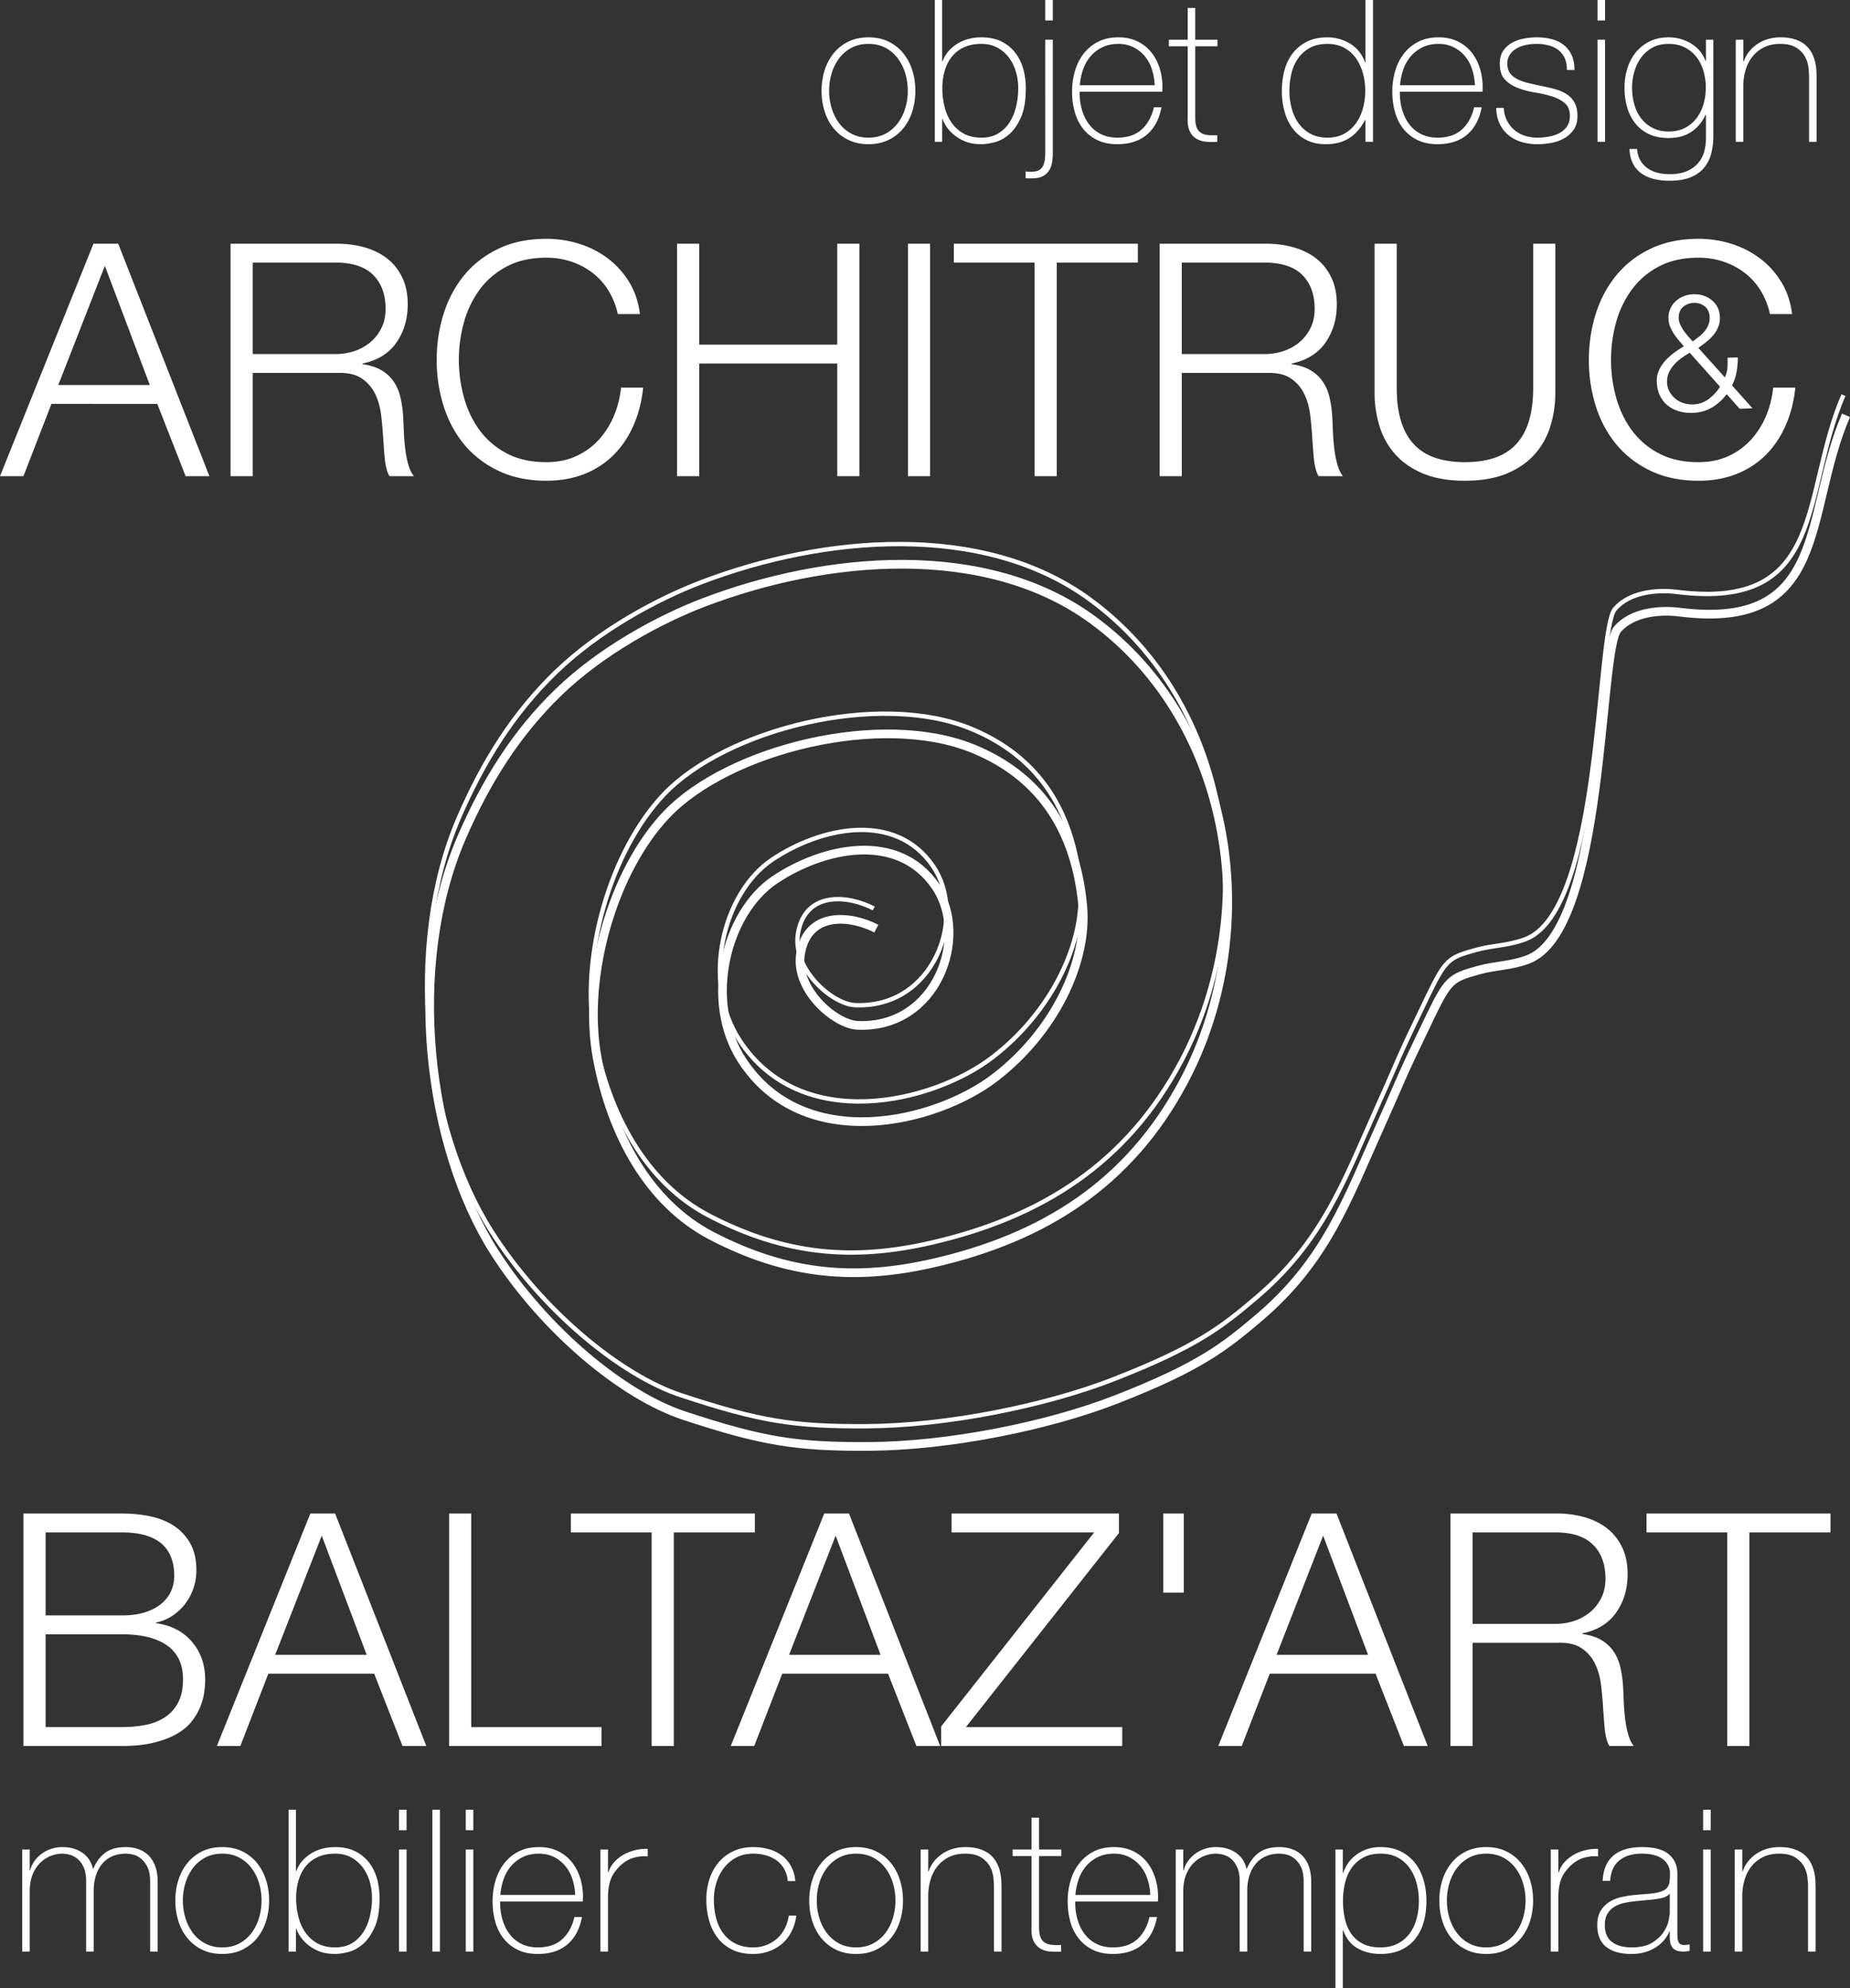 <svg xmlns="http://www.w3.org/2000/svg" version="1.1" viewBox="0 0 170.425 183.183"><rect x="0" y="0" width="170.425" height="183.183" fill="#333333" stroke="none"/><defs><style>.st2{fill:#fff}</style></defs><path d="M75.685 8.363c0-.67.095-1.302.284-1.894s.467-1.113.832-1.564a3.962 3.962 0 0 1 1.355-1.071c.536-.262 1.153-.394 1.848-.394s1.311.132 1.849.394c.536.263.987.62 1.354 1.07.365.452.643.973.832 1.565s.284 1.223.284 1.894-.095 1.306-.284 1.904-.467 1.119-.832 1.564a4 4 0 0 1-1.354 1.062c-.538.262-1.154.393-1.85.393s-1.31-.131-1.847-.393A3.996 3.996 0 0 1 76.8 11.83c-.365-.445-.643-.967-.832-1.564s-.284-1.233-.284-1.904Zm.695 0c0 .562.08 1.101.239 1.62.158.518.39.979.695 1.382.305.402.683.722 1.135.96.45.238.97.357 1.555.357.586 0 1.104-.119 1.556-.357.45-.238.83-.558 1.134-.96.305-.403.537-.864.696-1.382a5.518 5.518 0 0 0 .237-1.62 5.52 5.52 0 0 0-.237-1.62 4.402 4.402 0 0 0-.696-1.38A3.387 3.387 0 0 0 81.56 4.4c-.452-.237-.97-.357-1.556-.357-.586 0-1.104.12-1.555.357-.452.238-.83.558-1.135.961a4.382 4.382 0 0 0-.695 1.382 5.505 5.505 0 0 0-.239 1.62ZM86.116 0h.677v5.655h.037c.134-.366.323-.686.568-.96.245-.276.526-.507.844-.696a3.81 3.81 0 0 1 1.028-.421 4.69 4.69 0 0 1 1.137-.138c.697 0 1.3.123 1.807.367.507.244.932.58 1.274 1.006.343.427.597.924.762 1.492s.247 1.18.247 1.839c0 1.122-.152 2.022-.458 2.699-.307.677-.673 1.196-1.1 1.555-.43.36-.876.599-1.34.714-.465.116-.863.174-1.192.174-.624 0-1.153-.098-1.587-.293a3.896 3.896 0 0 1-1.073-.686c-.282-.262-.496-.521-.643-.778s-.238-.445-.274-.567h-.036v2.104h-.678V0Zm4.291 12.682c.624 0 1.15-.134 1.578-.403a3.248 3.248 0 0 0 1.046-1.052c.27-.433.465-.92.587-1.464a7.302 7.302 0 0 0 .184-1.62c0-.524-.07-1.03-.211-1.518s-.355-.924-.642-1.309a3.305 3.305 0 0 0-1.064-.924c-.422-.231-.914-.348-1.478-.348-.611 0-1.143.104-1.595.311a3.014 3.014 0 0 0-1.12.86c-.294.367-.514.8-.66 1.3-.148.5-.221 1.043-.221 1.629 0 .573.067 1.134.202 1.683.134.55.345 1.034.633 1.455.288.421.658.76 1.11 1.016.453.256 1.003.384 1.651.384ZM96.986 3.66v10.413c0 .317-.024.619-.073.906s-.143.537-.284.75a1.5 1.5 0 0 1-.585.513c-.25.128-.576.192-.98.192h-.438a.626.626 0 0 1-.147-.018v-.623c.061.012.128.021.202.027.073.007.158.01.256.01.244 0 .45-.028.622-.082a.855.855 0 0 0 .42-.293c.11-.14.19-.329.239-.566.049-.238.073-.534.073-.887V3.66h.695Zm-.695-1.775V0h.695v1.885h-.695ZM99.457 8.455v.11c0 .549.073 1.073.22 1.573.147.5.364.94.651 1.318a3.09 3.09 0 0 0 1.083.897c.434.22.939.33 1.514.33.942 0 1.688-.248 2.238-.742s.93-1.18 1.138-2.059h.696c-.208 1.098-.656 1.94-1.346 2.526-.69.585-1.6.878-2.735.878-.695 0-1.303-.125-1.821-.375-.519-.25-.951-.592-1.3-1.025s-.607-.945-.777-1.537a6.86 6.86 0 0 1-.256-1.912c0-.66.088-1.29.265-1.895a4.745 4.745 0 0 1 .796-1.592 3.94 3.94 0 0 1 1.326-1.097c.532-.275 1.157-.413 1.876-.413.66 0 1.242.123 1.748.367s.93.576 1.272.997c.342.421.6.909.778 1.464.176.555.265 1.15.265 1.784 0 .061-.003.132-.009.21-.007.08-.009.144-.009.193h-7.613Zm6.917-.604a5.588 5.588 0 0 0-.257-1.455 3.582 3.582 0 0 0-.651-1.208 3.228 3.228 0 0 0-1.046-.833 3.066 3.066 0 0 0-1.403-.31c-.563 0-1.059.106-1.487.32-.428.213-.789.494-1.082.842a3.75 3.75 0 0 0-.68 1.216c-.158.464-.256.94-.292 1.428h6.898ZM112.157 4.264h-2.05v6.57c0 .378.043.677.128.896s.217.388.394.504.39.186.64.21.54.03.87.018v.604a6.51 6.51 0 0 1-1.035-.009 2.077 2.077 0 0 1-.887-.274 1.609 1.609 0 0 1-.613-.686c-.153-.305-.216-.726-.192-1.263v-6.57h-1.738V3.66h1.738V.732h.695V3.66h2.05v.604ZM125.79 11.053h-.036c-.39.745-.879 1.303-1.465 1.675-.585.372-1.299.558-2.14.558-.709 0-1.318-.134-1.83-.403a3.602 3.602 0 0 1-1.263-1.08 4.675 4.675 0 0 1-.732-1.564 7.12 7.12 0 0 1-.238-1.857c0-.696.085-1.345.256-1.95s.43-1.125.778-1.564c.348-.44.783-.787 1.309-1.043.524-.256 1.14-.385 1.847-.385.378 0 .75.053 1.117.156.366.104.705.254 1.015.448a3.233 3.233 0 0 1 1.346 1.72h.036V0h.695v13.066h-.695v-2.013Zm-3.495 1.63c.598 0 1.113-.123 1.546-.367a3.287 3.287 0 0 0 1.08-.97c.286-.402.5-.863.64-1.382a6.131 6.131 0 0 0 0-3.184 4.514 4.514 0 0 0-.631-1.39c-.28-.409-.644-.735-1.09-.98s-.966-.366-1.564-.366c-.622 0-1.152.12-1.591.357s-.803.558-1.09.961a3.999 3.999 0 0 0-.621 1.39 6.855 6.855 0 0 0-.193 1.63c0 .549.07 1.082.21 1.6.14.52.355.98.64 1.383.288.402.651.722 1.09.96.44.238.964.357 1.574.357ZM128.956 8.455v.11c0 .549.073 1.073.22 1.573.147.5.364.94.651 1.318a3.09 3.09 0 0 0 1.083.897c.434.22.939.33 1.515.33.941 0 1.687-.248 2.238-.742s.93-1.18 1.137-2.059h.695c-.207 1.098-.654 1.94-1.344 2.526-.69.585-1.601.878-2.736.878-.695 0-1.303-.125-1.821-.375-.519-.25-.951-.592-1.3-1.025s-.607-.945-.777-1.537a6.86 6.86 0 0 1-.256-1.912c0-.66.088-1.29.265-1.895a4.745 4.745 0 0 1 .796-1.592 3.94 3.94 0 0 1 1.326-1.097c.532-.275 1.157-.413 1.876-.413.659 0 1.243.123 1.748.367s.93.576 1.272.997c.342.421.602.909.777 1.464a5.819 5.819 0 0 1 .258 1.995c-.008.08-.01.143-.01.192h-7.613Zm6.918-.604c-.025-.513-.111-.997-.258-1.455s-.363-.86-.65-1.208a3.231 3.231 0 0 0-1.047-.833 3.068 3.068 0 0 0-1.402-.31c-.564 0-1.06.106-1.488.32-.428.213-.789.494-1.082.842a3.75 3.75 0 0 0-.68 1.216c-.158.464-.256.94-.292 1.428h6.899ZM138.527 9.937c.025.44.121.827.293 1.162.17.336.393.622.668.86s.595.418.96.54a3.74 3.74 0 0 0 1.19.183c.304 0 .632-.027.98-.082.347-.055.67-.156.969-.302s.546-.35.741-.613c.195-.263.293-.595.293-.997 0-.525-.16-.921-.475-1.19-.318-.269-.717-.476-1.2-.623-.481-.146-1-.265-1.555-.356a8.073 8.073 0 0 1-1.555-.412c-.482-.183-.882-.442-1.2-.777s-.475-.827-.475-1.474c0-.463.104-.85.31-1.162.209-.311.473-.558.798-.74a3.608 3.608 0 0 1 1.088-.394c.403-.08.805-.12 1.207-.12a5.5 5.5 0 0 1 1.373.165c.427.11.796.287 1.108.531.31.244.555.555.731.933.177.379.266.836.266 1.373h-.695c0-.427-.07-.793-.211-1.098a1.91 1.91 0 0 0-.585-.741 2.569 2.569 0 0 0-.888-.421 4.243 4.243 0 0 0-1.099-.138c-.317 0-.637.031-.96.092a2.777 2.777 0 0 0-.87.311 1.954 1.954 0 0 0-.63.568 1.412 1.412 0 0 0-.248.841c0 .378.092.684.275.915.182.232.424.418.723.559s.634.253 1.006.338l1.125.256c.464.086.9.186 1.309.302.41.116.763.274 1.061.476.3.201.535.46.706.777.17.318.255.72.255 1.209 0 .512-.116.933-.347 1.262-.233.33-.525.595-.88.796a3.731 3.731 0 0 1-1.179.421c-.433.08-.857.12-1.272.12a5.07 5.07 0 0 1-1.492-.211 3.378 3.378 0 0 1-1.198-.64 3.048 3.048 0 0 1-.805-1.053c-.196-.415-.3-.897-.311-1.446h.695ZM147.165 1.885V0h.695v1.885h-.695Zm0 11.181V3.66h.695v9.406h-.695ZM157.834 3.66v8.912a6.4 6.4 0 0 1-.183 1.529 3.41 3.41 0 0 1-.63 1.308c-.298.378-.709.68-1.232.905s-1.186.34-1.99.34c-.5 0-.968-.053-1.405-.156a3.382 3.382 0 0 1-1.15-.495 2.505 2.505 0 0 1-.795-.896c-.201-.373-.313-.833-.338-1.382h.696c.036.415.14.769.311 1.062.17.293.393.533.668.722.275.19.582.327.924.412.34.085.707.128 1.098.128.646 0 1.186-.097 1.62-.293.432-.195.777-.448 1.033-.759.257-.311.436-.665.54-1.061s.155-.796.155-1.2v-2.158h-.036c-.329.695-.777 1.226-1.345 1.592-.567.366-1.254.549-2.06.549-.694 0-1.295-.12-1.8-.357a3.473 3.473 0 0 1-1.264-.988 4.255 4.255 0 0 1-.75-1.474 6.496 6.496 0 0 1-.248-1.83c0-.622.09-1.213.266-1.775a4.415 4.415 0 0 1 .778-1.473c.341-.42.765-.756 1.272-1.006.506-.25 1.089-.376 1.747-.376.744 0 1.43.19 2.06.568a3.153 3.153 0 0 1 1.344 1.61h.036V3.66h.678Zm-4.118.384c-.573 0-1.07.117-1.491.348-.421.232-.769.537-1.043.915a4.145 4.145 0 0 0-.622 1.29c-.141.483-.211.973-.211 1.473 0 .55.07 1.071.21 1.565.14.494.354.924.641 1.29.286.367.64.656 1.062.87.42.213.905.32 1.454.32.574 0 1.074-.11 1.5-.33.428-.22.785-.518 1.071-.896.287-.378.5-.808.64-1.29s.212-.992.212-1.529c0-.524-.07-1.03-.211-1.518s-.354-.918-.64-1.29c-.287-.372-.644-.668-1.071-.888s-.927-.33-1.501-.33ZM159.9 3.66h.696v2.013h.037c.122-.354.296-.668.521-.942a3.46 3.46 0 0 1 1.766-1.144A4.045 4.045 0 0 1 164 3.44c.549 0 1.016.068 1.4.202.384.134.699.311.943.53.243.22.435.467.576.742.14.274.24.552.302.833.06.28.097.551.11.814.012.262.018.49.018.686v5.82h-.696V7.118a8.97 8.97 0 0 0-.054-.878c-.037-.354-.144-.693-.32-1.016s-.446-.601-.806-.833c-.36-.231-.857-.348-1.492-.348-.537 0-1.012.098-1.426.293-.415.196-.769.467-1.062.815s-.515.762-.668 1.244a5.2 5.2 0 0 0-.23 1.583v5.087h-.695V3.66ZM10.89 22.454l8.4 21.42H17.1l-2.61-6.66H4.74l-2.58 6.66H0l8.61-21.42h2.28Zm2.91 13.02-4.14-10.98-4.29 10.98h8.43ZM31.05 22.454c.88 0 1.715.11 2.505.33.79.22 1.48.555 2.07 1.005s1.06 1.03 1.41 1.74c.35.71.525 1.545.525 2.505 0 1.36-.35 2.54-1.05 3.54-.7 1-1.74 1.64-3.12 1.92v.06c.7.1 1.28.285 1.74.555s.835.615 1.125 1.035.5.905.63 1.455.215 1.145.255 1.785c.02.36.04.8.06 1.32.02.52.06 1.046.12 1.575.06.53.155 1.03.285 1.5.13.47.305.835.525 1.095h-2.25c-.12-.2-.215-.445-.285-.735a6.42 6.42 0 0 1-.15-.9c-.03-.31-.055-.615-.075-.915-.02-.3-.04-.56-.06-.78-.04-.76-.105-1.515-.195-2.265-.09-.75-.28-1.42-.57-2.01a3.54 3.54 0 0 0-1.26-1.425c-.55-.36-1.305-.52-2.265-.48h-7.74v9.51h-2.04v-21.42h9.81Zm-.15 10.17c.62 0 1.21-.095 1.77-.285a4.4 4.4 0 0 0 1.47-.825 4.05 4.05 0 0 0 1.005-1.305c.25-.51.375-1.095.375-1.755 0-1.32-.38-2.36-1.14-3.12-.76-.76-1.92-1.14-3.48-1.14h-7.62v8.43h7.62ZM56.025 26.729a6.031 6.031 0 0 0-1.5-1.635 6.703 6.703 0 0 0-1.95-1.005 7.222 7.222 0 0 0-2.235-.345c-1.42 0-2.64.27-3.66.81s-1.855 1.256-2.505 2.145a9.248 9.248 0 0 0-1.44 3.015c-.31 1.12-.465 2.27-.465 3.45 0 1.16.154 2.305.465 3.435.31 1.13.79 2.14 1.44 3.03.65.89 1.485 1.605 2.505 2.145s2.24.81 3.66.81c1 0 1.9-.18 2.7-.54.8-.36 1.49-.85 2.07-1.47a7.567 7.567 0 0 0 1.41-2.175c.36-.83.59-1.725.69-2.685h2.04c-.14 1.32-.45 2.51-.93 3.57s-1.1 1.96-1.86 2.7a7.902 7.902 0 0 1-2.685 1.71c-1.03.4-2.175.6-3.435.6-1.68 0-3.155-.305-4.425-.915-1.27-.61-2.325-1.425-3.165-2.445-.84-1.02-1.47-2.2-1.89-3.54a14.06 14.06 0 0 1-.63-4.23c0-1.48.21-2.89.63-4.23.42-1.34 1.05-2.525 1.89-3.555.84-1.03 1.895-1.85 3.165-2.46 1.27-.61 2.745-.915 4.425-.915 1.02 0 2.014.15 2.985.45.97.3 1.85.745 2.64 1.335s1.45 1.315 1.98 2.175c.53.86.865 1.85 1.005 2.97h-2.04a6.853 6.853 0 0 0-.885-2.205ZM64.41 22.454v9.3h12.72v-9.3h2.04v21.42h-2.04v-10.38H64.41v10.38h-2.04v-21.42h2.04ZM85.678 22.454v21.42H83.64v-21.42h2.04ZM104.82 22.454v1.74h-7.47v19.68h-2.04v-19.68h-7.44v-1.74h16.95ZM116.639 22.454c.88 0 1.715.11 2.505.33s1.48.555 2.07 1.005 1.06 1.03 1.41 1.74c.35.71.525 1.545.525 2.505 0 1.36-.35 2.54-1.05 3.54s-1.74 1.64-3.12 1.92v.06c.7.1 1.28.285 1.74.555s.835.615 1.125 1.035.5.905.63 1.455.214 1.145.255 1.785c.02.36.04.8.06 1.32.02.52.06 1.046.12 1.575.06.53.154 1.03.285 1.5.13.47.305.835.525 1.095h-2.25c-.12-.2-.215-.445-.285-.735s-.12-.59-.15-.9c-.03-.31-.055-.615-.075-.915-.02-.3-.04-.56-.06-.78-.04-.76-.105-1.515-.195-2.265s-.28-1.42-.57-2.01a3.54 3.54 0 0 0-1.26-1.425c-.55-.36-1.305-.52-2.265-.48h-7.74v9.51h-2.04v-21.42h9.81Zm-.15 10.17c.62 0 1.21-.095 1.77-.285.56-.19 1.05-.465 1.47-.825.42-.36.754-.795 1.005-1.305.25-.51.375-1.095.375-1.755 0-1.32-.38-2.36-1.14-3.12-.76-.76-1.92-1.14-3.48-1.14h-7.62v8.43h7.62ZM128.669 22.454v13.26c0 1.24.14 2.295.42 3.165.28.87.69 1.58 1.23 2.13.54.55 1.2.95 1.98 1.2s1.66.375 2.64.375c1 0 1.89-.125 2.67-.375s1.44-.65 1.98-1.2c.54-.55.95-1.26 1.23-2.13s.42-1.925.42-3.165v-13.26h2.04v13.71c0 1.1-.155 2.145-.466 3.135a6.88 6.88 0 0 1-1.47 2.595c-.67.74-1.53 1.325-2.58 1.755-1.05.43-2.325.645-3.825.645-1.48 0-2.745-.215-3.794-.645-1.05-.43-1.91-1.015-2.58-1.755a6.866 6.866 0 0 1-1.47-2.595 10.41 10.41 0 0 1-.465-3.135v-13.71h2.04ZM162.164 26.729c-.41-.65-.91-1.195-1.5-1.635s-1.24-.775-1.95-1.005a7.227 7.227 0 0 0-2.235-.345c-1.42 0-2.64.27-3.66.81a7.254 7.254 0 0 0-2.505 2.145 9.249 9.249 0 0 0-1.44 3.015c-.31 1.12-.465 2.27-.465 3.45 0 1.16.155 2.305.465 3.435.31 1.13.79 2.14 1.44 3.03a7.25 7.25 0 0 0 2.505 2.145c1.02.54 2.24.81 3.66.81 1 0 1.9-.18 2.7-.54.8-.36 1.49-.85 2.07-1.47s1.05-1.345 1.41-2.175c.36-.83.59-1.725.69-2.685h2.04c-.14 1.32-.45 2.51-.929 3.57-.48 1.06-1.1 1.96-1.86 2.7a7.904 7.904 0 0 1-2.686 1.71c-1.03.4-2.175.6-3.435.6-1.68 0-3.155-.305-4.424-.915-1.27-.61-2.326-1.425-3.165-2.445s-1.47-2.2-1.891-3.54a14.06 14.06 0 0 1-.63-4.23c0-1.48.21-2.89.63-4.23.42-1.34 1.05-2.525 1.89-3.555.84-1.03 1.895-1.85 3.166-2.46 1.27-.61 2.745-.915 4.424-.915 1.02 0 2.015.15 2.986.45.97.3 1.85.745 2.64 1.335s1.45 1.315 1.98 2.175c.53.86.864 1.85 1.005 2.97h-2.04a6.866 6.866 0 0 0-.886-2.205Z" class="st2"/><path fill="none" stroke="#fff" stroke-width=".4" d="M80.489 83.704c-2.282-1.196-6.211-1.662-6.954 2.169-.66 3.4 3.145 6.65 5.23 6.741 7.287.315 10.343-8.16 7.201-12.79-3.49-5.142-10.426-3.579-14.845-.607-4.504 3.032-6.542 11.183-3.003 16.616 5.696 8.746 17.848 5.76 23.277 1.612 5.502-4.204 8.605-10.69 8.107-15.893-.792-8.248-5.068-12.341-10.021-14.396-8.495-3.522-22.589.018-28.311 6.027-4.9 5.144-7.801 14.913-6.38 22.51 1.289 6.89 4.684 13.287 10.563 16.333 7.015 3.636 13.247 4.134 20.44 2.477 10.065-2.318 18-7.242 23.035-16.754 7.387-13.957 4.66-32.943-8.424-42.513-9.875-7.224-24.596-5.866-35.795-1.594-4.05 1.545-9.416 4.43-13.394 8.276-3.918 3.788-6.692 8.235-8.924 13.384-5.167 11.924-3.153 28.53 3.007 38.182 4.652 7.286 11.884 13.242 17.466 15.083 7.312 2.416 10.443 2.874 16.973 2.846 7.394-.032 16.552-1.873 22.853-4.332 7.705-3.009 9.977-4.847 13.082-7.47 6.269-5.302 8.176-10.923 11.326-17.92 2.135-4.749 1.497-3.613 4.435-9.707 1.735-3.6 1.98-3.744 4.532-4.457 1.58-.44 2.88-.373 4.513-.97 7.21-2.645 6.538-28.417 8.29-30.445 1.32-1.532 3.786-1.814 5.732-1.57 13.86 1.74 11.404-9.098 15.32-18.133"/><path d="M11.22 139.454c.9 0 1.765.086 2.595.254.83.171 1.56.461 2.19.87.63.41 1.135.95 1.516 1.62.38.67.57 1.506.57 2.506 0 .56-.09 1.105-.27 1.634a4.97 4.97 0 0 1-.765 1.44c-.33.431-.72.796-1.17 1.096-.45.3-.956.51-1.515.63v.06c1.38.18 2.48.745 3.3 1.694.82.95 1.23 2.126 1.23 3.526 0 .34-.03.725-.09 1.155s-.18.87-.36 1.32c-.18.45-.44.895-.78 1.335-.34.44-.796.824-1.365 1.155-.57.33-1.27.6-2.1.81-.83.21-1.826.315-2.985.315H2.16v-21.42h9.06Zm0 9.39c.82 0 1.53-.094 2.13-.285s1.1-.45 1.5-.78c.4-.33.7-.715.9-1.155.2-.44.3-.91.3-1.41 0-2.68-1.61-4.02-4.83-4.02H4.2v7.65h7.02Zm0 10.29c.76 0 1.48-.065 2.16-.195.68-.13 1.28-.365 1.8-.705.52-.34.93-.795 1.23-1.365.3-.57.45-1.286.45-2.145 0-1.38-.485-2.415-1.455-3.105-.97-.69-2.365-1.036-4.184-1.036H4.2v8.55h7.02ZM30.87 139.454l8.4 21.42h-2.19l-2.61-6.66h-9.75l-2.58 6.66h-2.16l8.61-21.42h2.28Zm2.91 13.02-4.14-10.98-4.29 10.98h8.43ZM43.41 139.454v19.68h12v1.74H41.37v-21.42h2.04ZM69.54 139.454v1.74h-7.47v19.68h-2.04v-19.68h-7.44v-1.74h16.95ZM78.21 139.454l8.4 21.42h-2.19l-2.61-6.66h-9.75l-2.58 6.66h-2.16l8.61-21.42h2.28Zm2.91 13.02-4.14-10.98-4.29 10.98h8.43ZM103.08 139.454v1.8l-14.1 17.88h14.4v1.74H86.7v-1.8l14.1-17.88H87.66v-1.74h15.42ZM109.05 139.454v7.29h-1.89v-7.29h1.89ZM123.12 139.454l8.4 21.42h-2.19l-2.61-6.66h-9.75l-2.58 6.66h-2.16l8.61-21.42h2.28Zm2.91 13.02-4.14-10.98-4.29 10.98h8.43ZM143.429 139.454c.88 0 1.715.11 2.505.33.79.22 1.48.554 2.07 1.005s1.06 1.03 1.41 1.74c.35.71.525 1.545.525 2.505 0 1.36-.35 2.54-1.05 3.54s-1.74 1.64-3.12 1.92v.06c.7.1 1.28.284 1.74.555.46.27.835.615 1.125 1.035s.5.905.63 1.455.215 1.145.255 1.784c.02.36.04.801.06 1.32.02.521.06 1.047.12 1.576.06.53.155 1.03.285 1.5.13.47.305.835.525 1.095h-2.25c-.12-.2-.215-.445-.285-.735s-.12-.59-.15-.9c-.03-.31-.055-.615-.075-.915-.02-.3-.04-.56-.06-.78-.04-.76-.105-1.515-.195-2.265s-.28-1.42-.57-2.01-.71-1.065-1.26-1.425c-.55-.36-1.305-.52-2.265-.48h-7.74v9.51h-2.04v-21.42h9.81Zm-.15 10.17c.62 0 1.21-.095 1.77-.286a4.41 4.41 0 0 0 1.47-.824c.42-.36.754-.795 1.005-1.306.25-.51.375-1.094.375-1.754 0-1.32-.38-2.36-1.14-3.12-.76-.76-1.92-1.14-3.48-1.14h-7.62v8.43h7.62ZM168.629 139.454v1.74h-7.47v19.68h-2.04v-19.68h-7.44v-1.74h16.95ZM2.043 170.41h.696v1.922h.036c.074-.293.202-.57.385-.833.183-.262.405-.49.668-.686a3.17 3.17 0 0 1 1.894-.623c.451 0 .841.059 1.171.174.33.116.61.268.842.458.231.19.414.402.549.64.134.238.225.479.275.723h.036c.28-.66.655-1.155 1.125-1.491s1.09-.504 1.858-.504c.427 0 .82.064 1.18.192s.671.324.933.586.467.595.614.997.22.88.22 1.428v6.423h-.696v-6.441c0-.598-.092-1.068-.275-1.41-.183-.34-.4-.6-.65-.777-.25-.177-.5-.287-.75-.33a3.773 3.773 0 0 0-.576-.064c-.427 0-.82.074-1.18.22s-.671.365-.934.658a3.093 3.093 0 0 0-.613 1.09c-.146.433-.22.93-.22 1.491v5.563h-.695v-6.441c0-.586-.088-1.052-.265-1.4-.177-.349-.384-.607-.622-.778-.238-.171-.483-.28-.733-.33s-.448-.073-.594-.073c-.33 0-.671.068-1.025.202a2.877 2.877 0 0 0-.97.622 3.15 3.15 0 0 0-.713 1.08c-.183.438-.275.958-.275 1.555v5.563h-.696v-9.406ZM16.152 175.113c0-.671.095-1.302.284-1.894s.467-1.113.833-1.564a3.964 3.964 0 0 1 1.354-1.072c.537-.261 1.153-.393 1.848-.393s1.312.132 1.849.393c.536.263.988.62 1.354 1.072.366.451.643.972.832 1.564s.284 1.223.284 1.894-.095 1.305-.284 1.903-.466 1.12-.832 1.565c-.366.446-.818.8-1.354 1.061-.537.263-1.153.394-1.849.394s-1.311-.131-1.848-.394a3.984 3.984 0 0 1-1.354-1.061c-.366-.446-.644-.967-.833-1.565s-.284-1.232-.284-1.903Zm.696 0c0 .561.08 1.101.238 1.62.158.518.39.978.695 1.382.305.402.683.722 1.135.96.451.238.97.357 1.555.357.586 0 1.104-.119 1.556-.357.451-.238.83-.558 1.135-.96a4.41 4.41 0 0 0 .695-1.382 5.521 5.521 0 0 0 .238-1.62c0-.56-.08-1.1-.238-1.62a4.4 4.4 0 0 0-.695-1.381 3.398 3.398 0 0 0-1.135-.961c-.452-.237-.97-.357-1.556-.357-.585 0-1.104.12-1.555.357-.452.238-.83.558-1.135.96a4.38 4.38 0 0 0-.695 1.383 5.504 5.504 0 0 0-.238 1.619ZM26.583 166.75h.678v5.655h.036a2.95 2.95 0 0 1 .57-.961c.243-.275.525-.506.843-.695.318-.19.66-.33 1.027-.421s.746-.138 1.138-.138c.696 0 1.299.122 1.806.366s.932.58 1.275 1.007c.342.427.596.924.761 1.491s.248 1.18.248 1.84c0 1.122-.153 2.022-.459 2.698-.306.678-.673 1.197-1.1 1.556-.428.36-.875.599-1.34.714-.464.116-.862.174-1.191.174-.625 0-1.154-.098-1.587-.293a3.902 3.902 0 0 1-1.074-.686 3.402 3.402 0 0 1-.642-.778 3.112 3.112 0 0 1-.275-.568h-.035v2.105h-.679V166.75Zm4.292 12.682c.624 0 1.15-.135 1.578-.403a3.242 3.242 0 0 0 1.046-1.052c.27-.433.464-.92.587-1.464s.184-1.083.184-1.62c0-.524-.07-1.03-.211-1.518a4.041 4.041 0 0 0-.642-1.31c-.289-.383-.643-.691-1.065-.923s-.914-.348-1.477-.348c-.611 0-1.144.104-1.596.311-.453.208-.826.494-1.12.86s-.513.8-.66 1.3-.22 1.043-.22 1.628c0 .574.067 1.135.202 1.684.134.55.345 1.034.633 1.455s.657.76 1.11 1.015c.452.257 1.003.385 1.651.385ZM36.758 168.635v-1.885h.696v1.885h-.696Zm0 11.18v-9.405h.696v9.406h-.696ZM40.528 166.75v13.066h-.695V166.75h.695ZM42.907 168.635v-1.885h.695v1.885h-.695Zm0 11.18v-9.405h.695v9.406h-.695ZM46.073 175.205v.109c0 .55.073 1.074.22 1.574s.364.94.651 1.318c.288.378.649.677 1.083.896.434.22.939.33 1.514.33.942 0 1.688-.247 2.238-.741.551-.494.93-1.18 1.138-2.059h.696c-.208 1.098-.656 1.94-1.345 2.526-.69.585-1.601.878-2.736.878-.696 0-1.303-.125-1.821-.375a3.708 3.708 0 0 1-1.3-1.025 4.353 4.353 0 0 1-.777-1.538 6.857 6.857 0 0 1-.257-1.912c0-.658.089-1.29.266-1.894a4.757 4.757 0 0 1 .796-1.592c.353-.457.796-.824 1.327-1.098s1.155-.412 1.876-.412c.658 0 1.24.122 1.747.366.506.244.93.576 1.272.998.341.421.6.908.778 1.464.176.555.265 1.15.265 1.784 0 .06-.003.131-.01.21-.006.08-.008.144-.008.193h-7.613Zm6.917-.604a5.605 5.605 0 0 0-.257-1.455c-.147-.458-.363-.86-.651-1.208s-.636-.625-1.046-.833c-.41-.207-.877-.31-1.403-.31-.563 0-1.059.106-1.487.32a3.34 3.34 0 0 0-1.082.842c-.294.347-.52.752-.68 1.216-.158.464-.256.94-.293 1.428h6.9ZM56.01 172.497h.054c.086-.306.241-.592.467-.86.226-.27.5-.5.824-.696.323-.195.683-.345 1.08-.448s.808-.15 1.234-.138v.695c-.365-.049-.783-.011-1.252.11-.47.123-.919.391-1.346.805-.17.184-.32.36-.448.532-.128.17-.235.359-.32.566-.086.208-.153.44-.202.696a6.07 6.07 0 0 0-.091.915v5.142h-.696v-9.406h.696v2.087ZM72.57 173.32a2.73 2.73 0 0 0-.319-1.099 2.462 2.462 0 0 0-.687-.786 3.123 3.123 0 0 0-.979-.477 4.23 4.23 0 0 0-1.198-.164c-.586 0-1.105.12-1.556.357-.451.238-.83.556-1.135.952s-.537.848-.695 1.354a5.223 5.223 0 0 0-.238 1.565c0 .634.073 1.22.22 1.757.146.536.371 1.003.677 1.4.305.396.683.704 1.135.923.451.22.981.33 1.592.33a3.255 3.255 0 0 0 2.205-.824c.286-.256.521-.564.704-.924.183-.36.306-.753.366-1.18h.695a4.42 4.42 0 0 1-.457 1.5c-.232.44-.525.809-.879 1.108s-.755.527-1.207.686a4.29 4.29 0 0 1-1.427.238c-.769 0-1.425-.137-1.968-.412-.543-.275-.988-.643-1.336-1.107s-.604-.998-.769-1.601a7.191 7.191 0 0 1-.247-1.894c0-.66.095-1.281.285-1.867a4.572 4.572 0 0 1 .832-1.537c.366-.44.817-.787 1.354-1.043s1.153-.385 1.849-.385c.512 0 .99.064 1.436.192s.842.32 1.19.576c.347.257.63.584.85.98s.354.857.404 1.382h-.697ZM74.548 175.113c0-.671.094-1.302.283-1.894s.467-1.113.833-1.564.817-.809 1.354-1.072c.537-.261 1.153-.393 1.848-.393s1.312.132 1.849.393c.536.263.988.62 1.353 1.072.367.451.644.972.833 1.564s.285 1.223.285 1.894-.095 1.305-.285 1.903-.466 1.12-.833 1.565a3.98 3.98 0 0 1-1.353 1.061c-.537.263-1.153.394-1.849.394s-1.311-.131-1.848-.394a3.99 3.99 0 0 1-1.354-1.061c-.366-.446-.643-.967-.833-1.565s-.283-1.232-.283-1.903Zm.695 0c0 .561.08 1.101.237 1.62.16.518.391.978.696 1.382.305.402.683.722 1.135.96.45.238.97.357 1.555.357s1.105-.119 1.556-.357c.451-.238.829-.558 1.135-.96a4.42 4.42 0 0 0 .695-1.382 5.521 5.521 0 0 0 .237-1.62c0-.56-.079-1.1-.237-1.62a4.41 4.41 0 0 0-.695-1.381 3.403 3.403 0 0 0-1.135-.961c-.451-.237-.97-.357-1.556-.357s-1.104.12-1.555.357c-.452.238-.83.558-1.135.96a4.41 4.41 0 0 0-.696 1.383 5.52 5.52 0 0 0-.237 1.619ZM84.813 170.41h.696v2.013h.037c.122-.354.296-.668.521-.942a3.45 3.45 0 0 1 1.766-1.145 4.045 4.045 0 0 1 1.08-.146c.549 0 1.016.067 1.4.202.384.134.699.31.943.53.243.22.435.467.576.742.14.274.24.551.302.833.06.28.097.551.11.813.012.263.018.491.018.687v5.819h-.696v-5.947c0-.232-.018-.525-.054-.878-.037-.355-.144-.693-.32-1.016s-.446-.601-.806-.833c-.36-.231-.857-.348-1.491-.348-.538 0-1.013.098-1.427.293-.415.196-.769.467-1.062.815s-.515.762-.668 1.244a5.197 5.197 0 0 0-.23 1.583v5.087h-.695v-9.406ZM97.77 171.014h-2.05v6.57c0 .377.043.676.128.896.086.22.216.388.393.504.177.115.39.185.64.21s.54.03.87.018v.604a6.498 6.498 0 0 1-1.033-.009 2.076 2.076 0 0 1-.888-.274c-.257-.153-.46-.382-.613-.687s-.217-.725-.193-1.263v-6.569h-1.738v-.604h1.738v-2.928h.696v2.928h2.05v.604ZM99.05 175.205v.109c0 .55.074 1.074.22 1.574s.365.94.652 1.318c.287.378.648.677 1.083.896.433.22.938.33 1.514.33.941 0 1.688-.247 2.238-.741s.93-1.18 1.138-2.059h.695c-.207 1.098-.655 1.94-1.345 2.526-.69.585-1.601.878-2.736.878-.696 0-1.302-.125-1.82-.375s-.953-.592-1.3-1.025a4.353 4.353 0 0 1-.778-1.538 6.857 6.857 0 0 1-.256-1.912c0-.658.088-1.29.265-1.894a4.75 4.75 0 0 1 .797-1.592 3.946 3.946 0 0 1 1.326-1.098c.531-.274 1.156-.412 1.876-.412.658 0 1.241.122 1.747.366.507.244.93.576 1.273.998.34.421.6.908.777 1.464.177.555.266 1.15.266 1.784 0 .06-.003.131-.01.21-.006.08-.009.144-.009.193h-7.612Zm6.918-.604a5.626 5.626 0 0 0-.257-1.455c-.147-.458-.364-.86-.651-1.208s-.636-.625-1.046-.833a3.072 3.072 0 0 0-1.404-.31c-.562 0-1.058.106-1.486.32-.429.213-.789.494-1.083.842-.293.347-.52.752-.679 1.216s-.257.94-.294 1.428h6.9ZM108.31 170.41h.696v1.922h.037c.073-.293.201-.57.384-.833.183-.262.405-.49.668-.686a3.174 3.174 0 0 1 1.894-.623c.451 0 .842.059 1.171.174.33.116.61.268.842.458s.415.402.549.64c.135.238.225.479.274.723h.037c.28-.66.656-1.155 1.125-1.491s1.09-.504 1.858-.504c.426 0 .82.064 1.18.192s.671.324.934.586c.262.263.466.595.612.997s.22.88.22 1.428v6.423h-.695v-6.441c0-.598-.092-1.068-.275-1.41-.182-.34-.4-.6-.65-.777s-.5-.287-.75-.33a3.783 3.783 0 0 0-.576-.064c-.427 0-.82.074-1.18.22-.36.147-.672.365-.934.658a3.093 3.093 0 0 0-.613 1.09c-.146.433-.22.93-.22 1.491v5.563h-.695v-6.441c0-.586-.089-1.052-.266-1.4-.176-.349-.383-.607-.622-.778-.237-.171-.481-.28-.731-.33s-.448-.073-.595-.073c-.33 0-.67.068-1.025.202a2.88 2.88 0 0 0-.97.622c-.293.28-.53.64-.714 1.08-.182.438-.274.958-.274 1.555v5.563h-.695v-9.406ZM123.7 172.57h.037c.074-.233.196-.488.367-.77.171-.28.397-.539.678-.777s.621-.436 1.019-.595a3.673 3.673 0 0 1 1.367-.238c.72 0 1.348.135 1.88.403a3.82 3.82 0 0 1 1.32 1.08c.349.452.609.976.78 1.574.171.597.257 1.225.257 1.884 0 .72-.086 1.38-.257 1.977a4.345 4.345 0 0 1-.78 1.546c-.348.433-.789.772-1.32 1.015-.532.245-1.16.367-1.88.367-.783 0-1.48-.171-2.092-.513-.611-.34-1.057-.897-1.339-1.665h-.037v5.325h-.677V170.41h.677v2.16Zm3.468 6.862c.611 0 1.14-.116 1.588-.348a3.145 3.145 0 0 0 1.1-.933c.288-.39.501-.845.642-1.363s.212-1.07.212-1.657a6.31 6.31 0 0 0-.202-1.583c-.135-.518-.343-.981-.624-1.39s-.646-.739-1.092-.989-.987-.375-1.624-.375c-.623 0-1.155.123-1.596.367s-.799.567-1.073.97c-.275.402-.475.863-.597 1.381s-.183 1.059-.183 1.62c0 .56.054 1.1.165 1.618.11.52.297.977.56 1.374s.618.713 1.064.95c.446.239 1 .358 1.66.358ZM132.595 175.113c0-.671.093-1.302.283-1.894s.467-1.113.833-1.564.817-.809 1.353-1.072c.538-.261 1.154-.393 1.85-.393s1.31.132 1.848.393c.536.263.988.62 1.353 1.072.366.451.644.972.833 1.564s.284 1.223.284 1.894-.094 1.305-.284 1.903-.467 1.12-.833 1.565a3.98 3.98 0 0 1-1.353 1.061c-.537.263-1.154.394-1.849.394s-1.311-.131-1.849-.394a3.99 3.99 0 0 1-1.353-1.061c-.366-.446-.644-.967-.833-1.565s-.283-1.232-.283-1.903Zm.695 0c0 .561.08 1.101.237 1.62.16.518.391.978.696 1.382.305.402.683.722 1.134.96.452.238.97.357 1.556.357s1.105-.119 1.556-.357c.45-.238.829-.558 1.135-.96a4.42 4.42 0 0 0 .695-1.382 5.521 5.521 0 0 0 .237-1.62c0-.56-.079-1.1-.237-1.62a4.41 4.41 0 0 0-.695-1.381 3.403 3.403 0 0 0-1.135-.961c-.451-.237-.97-.357-1.556-.357s-1.104.12-1.556.357c-.45.238-.829.558-1.134.96a4.41 4.41 0 0 0-.696 1.383 5.52 5.52 0 0 0-.237 1.619ZM143.556 172.497h.055c.085-.306.24-.592.467-.86.226-.27.5-.5.823-.696s.683-.345 1.08-.448.808-.15 1.235-.138v.695c-.365-.049-.784-.011-1.253.11-.47.123-.918.391-1.346.805-.17.184-.32.36-.448.532s-.234.359-.32.566c-.085.208-.153.44-.202.696-.048.256-.079.56-.091.915v5.142h-.696v-9.406h.696v2.087ZM153.822 177.95h-.036c-.11.28-.268.546-.475.796-.208.25-.461.472-.76.668s-.638.347-1.016.457c-.378.11-.793.165-1.244.165-1.001 0-1.775-.217-2.324-.65s-.823-1.1-.823-2.004c0-.549.109-.997.329-1.344s.497-.623.833-.825a3.577 3.577 0 0 1 1.116-.43c.408-.084.802-.146 1.18-.182l1.08-.092c.5-.037.893-.094 1.18-.174.286-.079.503-.189.65-.329.146-.14.238-.32.274-.54s.055-.494.055-.824a1.605 1.605 0 0 0-.604-1.299 2.265 2.265 0 0 0-.805-.402c-.33-.098-.732-.147-1.208-.147-.842 0-1.522.207-2.04.623s-.803 1.042-.851 1.884h-.695c.048-1.037.38-1.814.997-2.333s1.491-.778 2.626-.778 1.96.224 2.48.668c.518.446.778 1.028.778 1.748v5.472c0 .134.002.268.008.402.006.135.028.257.065.366.036.11.096.198.182.266.085.067.207.1.367.1.12 0 .293-.018.511-.054v.585a2.189 2.189 0 0 1-.567.073c-.28 0-.503-.036-.668-.11a.886.886 0 0 1-.375-.292 1.09 1.09 0 0 1-.174-.43 2.994 2.994 0 0 1-.046-.54v-.494Zm0-3.478c-.17.208-.43.348-.777.421s-.735.129-1.162.165l-1.171.11c-.342.037-.684.088-1.025.156-.341.067-.65.18-.924.338-.275.159-.497.376-.668.65s-.256.63-.256 1.07c0 .696.22 1.211.658 1.546.44.336 1.043.504 1.813.504.792 0 1.42-.143 1.884-.43.463-.287.817-.616 1.062-.989.243-.37.4-.731.466-1.079.067-.348.1-.583.1-.705v-1.757ZM156.896 168.635v-1.885h.696v1.885h-.696Zm0 11.18v-9.405h.696v9.406h-.696ZM159.807 170.41h.695v2.013h.037c.122-.354.296-.668.522-.942a3.45 3.45 0 0 1 1.765-1.145 4.045 4.045 0 0 1 1.08-.146c.55 0 1.016.067 1.4.202.384.134.699.31.943.53.243.22.436.467.576.742.14.274.24.551.302.833.06.28.098.551.11.813.012.263.018.491.018.687v5.819h-.695v-5.947c0-.232-.019-.525-.055-.878-.037-.355-.144-.693-.32-1.016s-.446-.601-.806-.833c-.36-.231-.857-.348-1.491-.348-.537 0-1.013.098-1.427.293-.415.196-.769.467-1.062.815s-.515.762-.668 1.244a5.197 5.197 0 0 0-.23 1.583v5.087h-.694v-9.406Z" class="st2"/><path fill="none" stroke="#fff" stroke-linejoin="round" stroke-width=".8" d="M80.727 85.565c-2.282-1.196-6.211-1.662-6.954 2.17-.66 3.399 3.145 6.65 5.23 6.74 7.287.315 10.343-8.16 7.201-12.79-3.49-5.142-10.426-3.579-14.845-.607-4.504 3.032-6.542 11.184-3.003 16.616 5.696 8.746 17.848 5.76 23.277 1.613 5.502-4.205 8.605-10.69 8.107-15.894-.792-8.248-5.068-12.34-10.02-14.396-8.496-3.522-22.59.018-28.312 6.027-4.9 5.144-7.801 14.913-6.38 22.51 1.289 6.89 4.684 13.288 10.563 16.334 7.015 3.635 13.247 4.133 20.44 2.476 10.065-2.317 18-7.242 23.035-16.754 7.387-13.957 4.66-32.943-8.424-42.512-9.875-7.225-24.596-5.867-35.795-1.594-4.05 1.545-9.416 4.43-13.394 8.275-3.918 3.788-6.692 8.236-8.924 13.384-5.167 11.924-3.153 28.53 3.007 38.183 4.652 7.286 11.884 13.24 17.466 15.083 7.312 2.416 10.443 2.874 16.973 2.845 7.394-.032 16.552-1.873 22.853-4.332 7.705-3.009 9.977-4.846 13.082-7.47 6.269-5.301 8.176-10.922 11.326-17.92 2.135-4.748 1.497-3.613 4.435-9.706 1.735-3.6 1.98-3.745 4.532-4.457 1.58-.44 2.88-.373 4.513-.971 7.21-2.645 6.538-28.417 8.29-30.444 1.32-1.533 3.786-1.815 5.732-1.57 13.86 1.738 11.404-9.098 15.32-18.134"/><path d="M157.717 37.54a3.664 3.664 0 0 1-1.737.502c-.46.019-.89-.03-1.29-.145-.399-.113-.749-.29-1.048-.528-.3-.238-.54-.54-.72-.902-.178-.364-.277-.79-.297-1.28a2.32 2.32 0 0 1 .2-1.06c.146-.325.342-.623.586-.892.245-.27.519-.516.82-.738s.6-.418.893-.59l-.48-.56a5.684 5.684 0 0 1-.444-.59 4.103 4.103 0 0 1-.34-.647 2.126 2.126 0 0 1-.156-.73 2.06 2.06 0 0 1 .152-.899c.115-.27.276-.503.483-.702s.452-.355.731-.471c.282-.117.587-.181.916-.194.33-.013.64.027.928.121.29.095.545.232.768.413.221.182.4.403.536.662.135.26.209.554.221.884.014.33-.035.633-.144.907a2.81 2.81 0 0 1-.443.753c-.186.228-.4.438-.643.633-.242.195-.496.383-.759.563l2.45 2.726c.119-.265.193-.53.223-.797.03-.266.036-.604.02-1.014l.945-.037c.012.3-.016.689-.082 1.166a4.655 4.655 0 0 1-.447 1.422l1.883 2.102-1.183.047-1.195-1.35c-.37.505-.819.914-1.347 1.225Zm-2.82-4.544c-.254.18-.481.385-.682.612a2.905 2.905 0 0 0-.482.747 1.97 1.97 0 0 0-.16.885c.012.31.088.592.229.846.14.256.32.474.543.655.222.181.475.316.759.406.283.088.576.126.875.115a2.476 2.476 0 0 0 1.43-.499 4.34 4.34 0 0 0 1.044-1.129l-2.795-3.133c-.255.15-.509.315-.762.495Zm.13-4.696c-.27.246-.397.594-.38 1.043.008.19.056.381.144.573.087.191.194.377.321.557.127.181.265.355.411.525.148.17.283.321.409.457.184-.128.372-.265.561-.413.19-.147.36-.312.514-.492.152-.181.275-.382.367-.6.09-.22.132-.459.122-.719-.017-.449-.17-.786-.46-1.01a1.51 1.51 0 0 0-1.018-.312c-.39.015-.72.146-.99.391Z" class="st2"/></svg>
